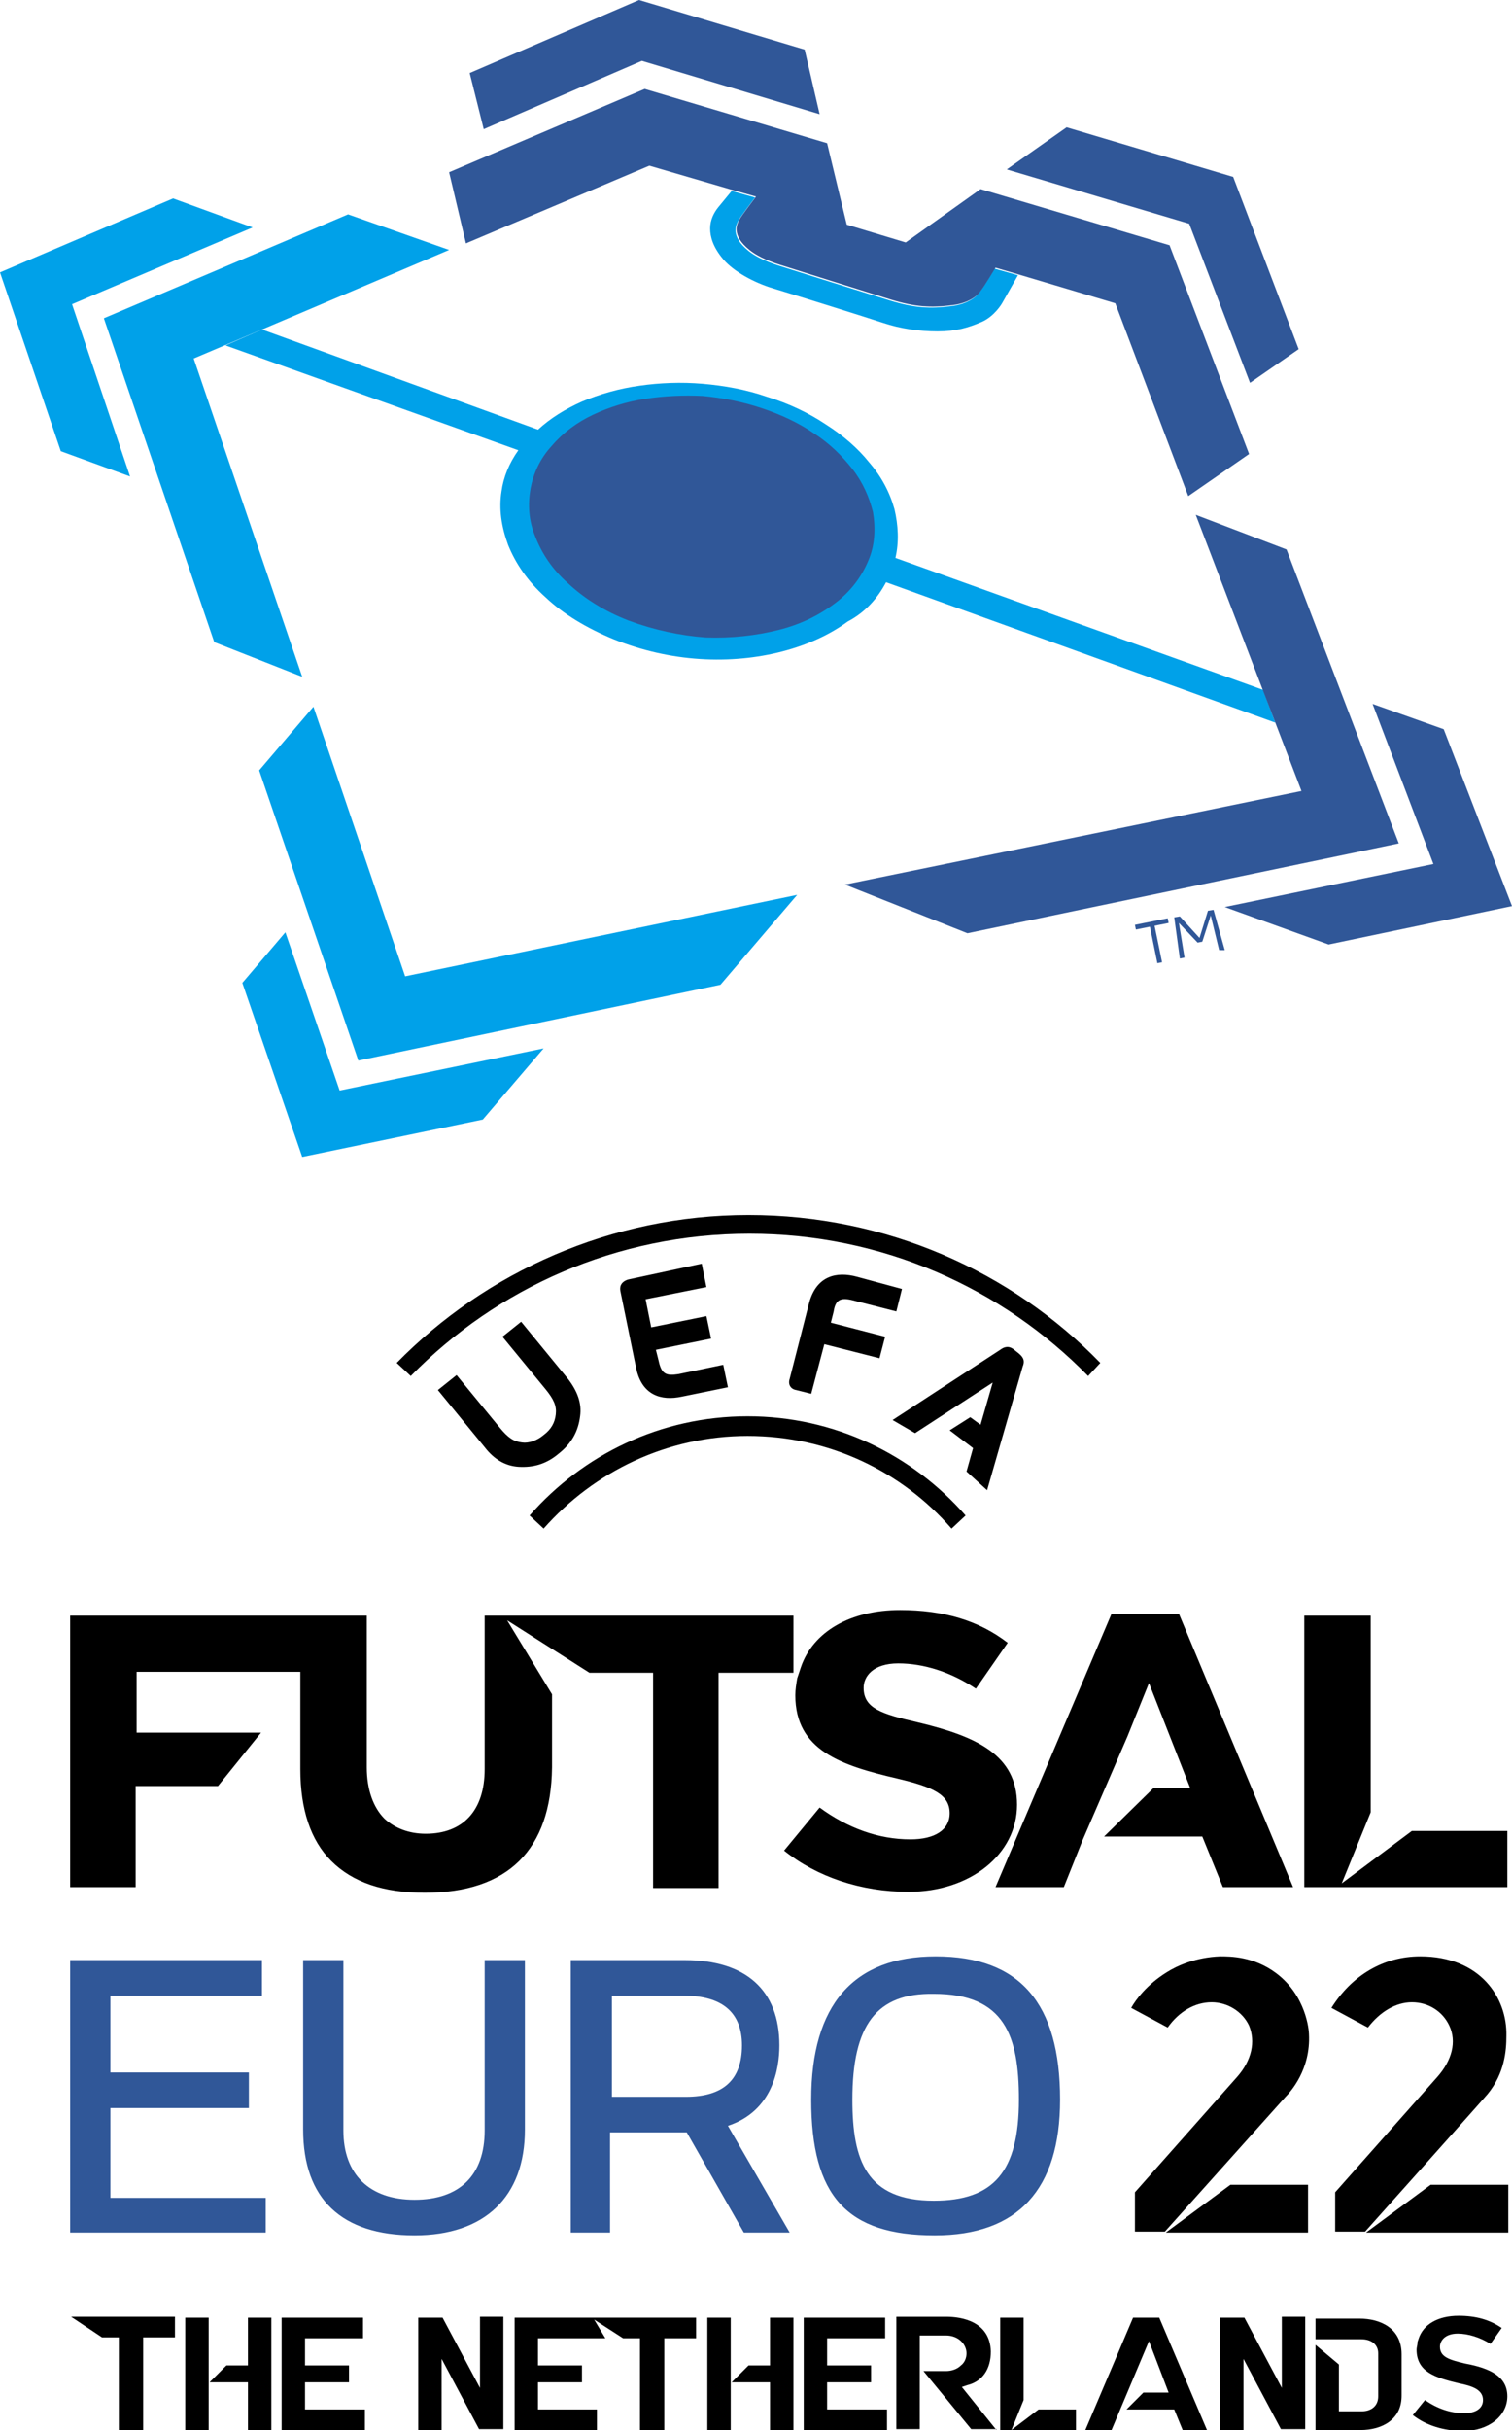 <?xml version="1.0"?>
<svg xmlns="http://www.w3.org/2000/svg" width="161.6" height="259.6">
 <path d="M12.7,259.6v-9.9h-1.8l-3.3-2.2h11.1v2.2h-3.4l0,9.9H12.7z M161.1,256c0-2.1-1.8-3-4.5-3.5c-1.7-0.4-2.7-0.7-2.7-1.8c0-0.6,0.5-1.4,1.9-1.4c1.1,0,2.4,0.4,3.5,1.1l1.2-1.7c-1.3-0.9-2.8-1.3-4.6-1.3c-2.2,0-3.8,0.9-4.3,2.5l-0.1,0.3l0,0.1c0,0.2-0.1,0.5-0.1,0.7c0,2.4,2,3,4.5,3.6c1.5,0.3,2.6,0.7,2.6,1.8c0,0.9-0.8,1.4-2,1.4c-1.5,0-2.9-0.5-4.2-1.4L151,258c1.4,1.1,3.3,1.7,5.4,1.7C159.1,259.7,161.1,258.1,161.1,256z M115,259.6v-2.2h-4l-2.9,2.2H115z M108.1,259.6l1.3-3.2v-8.8h-2.5l0,12H108.1z M32.6,257.4v-2.9h4.7v-1.8h-4.7v-2.9h6.2v-2.2h-8.7l0,12H39v-2.2H32.6z M88.4,257.4v-2.9h4.7v-1.8h-4.7v-2.9h6.2v-2.2h-8.7l0,12h8.9v-2.2H88.4z M63.5,247.6h-0.1h-5.8h-1.5H55l0,5.1h0v1.8h0l0,5.1h1.1h0.2h7.5v-2.2h-6.3v-2.9h4.7v-1.8h-4.7v-2.9h7.2l-1.2-2l3.1,2h1.8v9.9H71l0-9.9h3.4v-2.2H63.5z M19.8,247.6v12h2.5v-5.1v-6.9H19.8z M29,247.6v12h-2.5v-5.1h-4.1l1.8-1.8h2.3v-5.1H29z M75.6,247.6v12h2.5v-5.1v-6.9H75.6z M84.8,247.6v12h-2.5v-5.1h-4.1l1.8-1.8h2.3v-5.1H84.8z M51.3,247.6v7.5l-4-7.5h-2.6v12h2.5V252l4,7.5h2.6v-12H51.3z M137,247.6v7.5l-4-7.5h-2.6v12h2.5V252l4,7.5h2.6v-12H137z M145.4,259.6c1.2,0,2.3-0.3,3.1-0.9c0.9-0.7,1.3-1.6,1.3-2.8v-4.4c0-2.8-2.3-3.8-4.5-3.8h-4.7v2.2h4.9c1.1,0,1.8,0.6,1.8,1.5v4.6c0,1-0.7,1.6-1.8,1.6h-2.4v-5l-2.5-2.1v9.1L145.4,259.6z M106.5,259.6l-3.7-4.6l0.6-0.2c1.6-0.4,2.5-1.7,2.5-3.6c-0.1-3.2-3.1-3.7-4.8-3.7h-5.3v12h2.5v-10h2.8c1.4,0,2.2,1,2.2,1.9c0,0.5-0.2,1-0.6,1.3c-0.4,0.4-1,0.6-1.6,0.6h-2.4l5.1,6.2H106.5z M118.8,259.6l4-9.5l2.1,5.5h-2.7l-1.8,1.8h5.1l0.9,2.2h2.6l-5.1-12h-2.8l-5.1,12H118.8z"/>
 <path d="M146,238.5l6.9-5.1h8.3v5.1H146z M151.8,209c-3.9,0-7.3,2-9.5,5.5l3.9,2.1	c1.3-1.7,3-2.7,4.7-2.7c1.8,0,3.3,1,4,2.5c0.8,1.7,0.3,3.7-1.3,5.5l-10.9,12.3v4.2l0,0h3.2c0,0,12.7-14.2,13.1-14.7	c1.8-2.2,2-4.6,2-6.2C161.1,213.4,158.2,209,151.8,209z M124.6,238.5l6.9-5.1h8.3v5.1H124.6z M137.4,224l-12.9,14.4h-3.2l0,0v-4.2	l10.9-12.3c1.6-1.8,2-3.8,1.3-5.5c-0.7-1.5-2.3-2.5-4-2.5c-1.8,0-3.5,1-4.7,2.7l-3.9-2.1c0.5-0.9,1.7-2.5,3.8-3.8	c1.1-0.7,3.1-1.6,5.7-1.7c1.1,0,3.6,0,6,1.8c3.2,2.4,3.5,6.1,3.5,6.5C140.1,221.1,137.9,223.5,137.4,224z"/>
 <path d="M108.7,192.8c0,5.3-5,9.3-11.6,9.3c-5.1,0-9.8-1.6-13.3-4.4l3.8-4.6c3,2.2,6.3,3.4,9.7,3.4c2.6,0,4.2-1,4.2-2.8c0-2-1.8-2.8-5.6-3.7c-6-1.4-10.9-3-10.9-8.9c0-0.6,0.1-1.2,0.2-1.8l0.1-0.3l0.3-0.9c1.3-3.8,5.3-6.1,10.6-6.1c4.6,0,8.4,1.1,11.5,3.5l-3.4,4.9c-2.7-1.8-5.6-2.7-8.3-2.7c-2.7,0-3.7,1.4-3.7,2.6c0,2.2,1.9,2.8,5.8,3.7C104.4,185.5,108.7,187.5,108.7,192.8 M118.8,172.4l-12.4,29.2h7.3l2-5l4.8-11.1l2.3-5.7l4.4,11.2h-3.9l-5.3,5.2h10.5l2.2,5.4h7.5L126,172.4H118.8z M150.9,195.6l-7.5,5.6l3.1-7.6v-21h-7.1l0,29h21.7v-6L150.9,195.6z M84.8,172.6h-33V189c0,4.4-2.3,6.9-6.3,6.9c-1.8,0-3.3-0.6-4.4-1.6c-1.2-1.2-1.9-3.1-1.9-5.5v-16.2H7.5l0,29h7l0-10.8h8.8l4.6-5.7H14.6l0-6.5l17.5,0V189c0,4.3,1.1,7.6,3.3,9.8c2.3,2.3,5.6,3.4,10,3.4c8.9,0,13.5-4.6,13.6-13.4V181l-4.8-7.9l8.8,5.6l6.8,0v23h7l0-23h8L84.8,172.6z"/>
 <path d="M75.5,137.5l-6.5,1.3l0.6,3l5.9-1.2l0.5,2.4l-5.9,1.2l0.3,1.2c0.3,1.4,0.8,1.6,2.1,1.4l4.8-1l0.5,2.4l-4.9,1c-2.3,0.5-4.3-0.2-4.9-3l-1.7-8.3c-0.1-0.6,0.2-1,0.8-1.2L75,135L75.5,137.5z M91.1,138.9l4.7,1.2l0.6-2.4l-4.8-1.3c-2.2-0.6-4.3-0.1-5.1,2.7l-2.1,8.2c-0.2,0.6,0.1,1.1,0.7,1.2l1.6,0.4l1.4-5.3l5.9,1.5l0.6-2.3l-5.8-1.5l0.3-1.2C89.3,138.8,89.9,138.6,91.1,138.9 M79.9,153.4c8.7,0,16.5,3.8,21.8,9.9l1.5-1.4c-5.7-6.5-14-10.6-23.3-10.6c-9.3,0-17.6,4.1-23.3,10.6l1.5,1.4C63.5,157.2,71.3,153.4,79.9,153.4 M105.5,159.2l3.8-13.2c0.2-0.5,0.2-0.9-0.4-1.4l-0.5-0.4c-0.6-0.5-1.1-0.3-1.5,0l-11.5,7.5l2.4,1.4l8.3-5.4l-1.3,4.5l-1.1-0.8l-2.2,1.4l2.5,1.9l-0.7,2.5L105.5,159.2z M58.1,153.3c-0.7,0.6-1.6,0.9-2.3,0.8c-0.9-0.1-1.5-0.5-2.4-1.6l-4.6-5.6l-2,1.6l5,6.1c1,1.3,2.2,2,3.6,2.1c1.6,0.1,3-0.3,4.3-1.4c1.4-1.1,2.1-2.4,2.3-4c0.2-1.4-0.3-2.7-1.3-4l-5-6.1l-2,1.6l4.6,5.6c0.9,1.1,1.2,1.8,1.1,2.7C59.3,152,58.9,152.7,58.1,153.3 M117.6,145.6c-9.5-9.8-22.9-15.8-37.6-15.8c-14.7,0-28.1,6.1-37.6,15.8l1.5,1.4c9.2-9.4,22-15.2,36.2-15.2c14.2,0,27,5.8,36.2,15.2L117.6,145.6z"/>
 <g fill="#00A1E9">
  <path d="M37.2,22.9L48,26.7L20.7,38.3l11.6,34l-9.4-3.7L11.1,34L37.2,22.9z M77,105.2l8.2-9.6l-41.9,8.7l-9.8-28.8l-5.8,6.8l10.6,31L77,105.2z M25.9,105l6.4,18.6l19.3-4l6.5-7.6l-21.8,4.5l-5.8-16.9L25.9,105z M18.5,21.2L0,29.1l6.5,19.1l7.4,2.7L7.7,32.5L27,24.3L18.5,21.2z"/>
  <path d="M108.8,29.4l-1.7,3c0,0-0.8,1.4-2.2,2s-2.7,1-4.7,1c-2,0-4-0.3-5.8-0.9c-1.8-0.6-9.8-3.1-11.8-3.7c-2-0.6-4.2-1.8-5.3-3.1c-1.1-1.3-1.4-2.4-1.4-3.3c0-0.9,0.4-1.7,0.9-2.3c0.5-0.6,1.4-1.7,1.4-1.7l2.5,0.7c0,0-1.6,2.1-1.8,2.5c-0.2,0.4-0.9,1.6,1.1,3.2c0.6,0.5,1.7,1.1,3.3,1.6c1.6,0.5,9.2,2.9,11.8,3.7c2.6,0.8,4.3,0.9,6.6,0.6c1.7-0.2,2.7-1,3-1.5c0.4-0.5,1.6-2.5,1.6-2.5L108.8,29.4z"/>
  <path d="M94.7,62.2l41.6,15l-1.3-3.5L95.7,59.6c0.4-1.7,0.3-3.5-0.1-5.2c-0.5-1.8-1.4-3.5-2.7-5c-1.2-1.5-2.8-2.9-4.7-4.1c-1.8-1.2-3.9-2.2-6.2-2.9c-2.3-0.8-4.6-1.2-6.9-1.4c-2.3-0.2-4.6-0.1-6.7,0.2c-2.2,0.3-4.3,0.9-6.2,1.7c-1.8,0.8-3.4,1.8-4.7,3L28,35.2l-3.9,1.7l31.3,11.2c-1,1.4-1.6,2.9-1.8,4.4c-0.3,1.9,0,3.8,0.7,5.7c0.8,2,2.1,3.9,4,5.6c1.9,1.8,4.4,3.3,7.3,4.5c3,1.2,6.1,1.9,9.2,2.1c3.1,0.2,6.1-0.1,8.8-0.8c2.7-0.7,5.1-1.8,7-3.2C92.5,65.4,93.8,63.9,94.7,62.2"/>
 </g>
 <g fill="#305798">
  <path d="M28.4,234.7v3.8H7.5v-29.1H28v3.8H11.8v8.2h14.8v3.8H11.8v9.6H28.4z M51.8,209.4v18.2	c0,4.8-2.7,7.4-7.5,7.4c-4.8,0-7.6-2.7-7.6-7.4v-18.2h-4.3v18.1c0,7.4,4.1,11.3,11.9,11.3c7.5,0,11.8-4.1,11.8-11.3v-18.1H51.8z	 M84.4,238.5h-4.9l-6.1-10.7h-8.2v10.7H61v-29.1h12.2c6.5,0,10.1,3.2,10.1,9.1c0,2.5-0.7,7-5.5,8.6L84.4,238.5z M65.3,224h8	c4,0,6-1.8,6-5.5c0-3.5-2.1-5.3-6.2-5.3h-7.7V224z M113.3,224.3c0,9.6-4.5,14.5-13.4,14.5c-9.4,0-13.2-4.2-13.2-14.5	c0-10.1,4.5-15.3,13.3-15.3C109,209,113.3,214,113.3,224.3 M91.1,224.3c0,6.5,1.5,10.8,8.7,10.8c6.4,0,9.1-3.1,9.1-10.8	c0-6.8-1.5-11.3-9.1-11.3C93.7,212.9,91.1,216.3,91.1,224.3"/>
  <path d="M51.7,13.8l-1.5-6L68.3,0l17.7,5.3l1.6,6.9l-19-5.7L51.7,13.8z M154.3,77.9l-7.6-2.7l6.5,17.1l-22.3,4.6l11.1,4l19.6-4.1L154.3,77.9z M133.6,40.9l5.2-3.6l-7-18.4L114,13.6l-6.4,4.5l19.5,5.8L133.6,40.9z M78.3,20.3l2.5,0.7c0,0-1.6,2.1-1.8,2.5c-0.2,0.4-0.9,1.6,1.1,3.2c0.6,0.5,1.7,1.1,3.3,1.6c1.6,0.5,9.2,2.9,11.8,3.7c2.6,0.8,4.3,0.9,6.6,0.6c1.7-0.2,2.7-1,3-1.5c0.4-0.5,1.6-2.5,1.6-2.5l2.4,0.7l10.4,3.1L127,53l6.5-4.5L125,26.2l-20.2-6l-8,5.7L90.5,24l-2.1-8.7L68.9,9.5l-20.9,8.9l1.8,7.6l19.6-8.3L78.3,20.3z M137.5,58.7l-9.7-3.7l11.3,29.5L90.3,94.5l13.1,5.2l46.1-9.6L137.5,58.7z"/>
  <path d="M92.8,59.9c-0.7,1.7-1.9,3.3-3.5,4.5c-1.7,1.3-3.7,2.3-6.1,2.9c-2.4,0.6-5,0.9-7.8,0.8c-2.7-0.2-5.5-0.8-8.2-1.8c-2.6-1-4.8-2.4-6.5-4c-1.7-1.5-2.8-3.2-3.5-5c-0.7-1.7-0.8-3.4-0.5-5.1c0.3-1.6,1-3.2,2.3-4.6c1.2-1.4,2.7-2.5,4.4-3.3c1.7-0.8,3.6-1.4,5.6-1.7c2-0.3,4-0.4,6.1-0.3c2.1,0.2,4.2,0.6,6.3,1.3c2.1,0.7,4,1.6,5.6,2.7c1.7,1.1,3,2.4,4.1,3.8c1.1,1.4,1.8,3,2.2,4.6C93.6,56.5,93.5,58.3,92.8,59.9"/>
  <path d="M123.7,102.9l-0.8-3.9l-1.5,0.3l-0.1-0.5l3.5-0.7l0.1,0.5l-1.5,0.3l0.8,3.9L123.7,102.9z M130.3,101.5	l-0.9-3.7l-0.9,2.8l-0.5,0.1l-2-2.1l0.6,3.7l-0.5,0.1l-0.6-4.4l0.6-0.1l2.1,2.3l0.9-2.9l0.6-0.1l1.2,4.3L130.3,101.5z"/>
 </g>
</svg>
